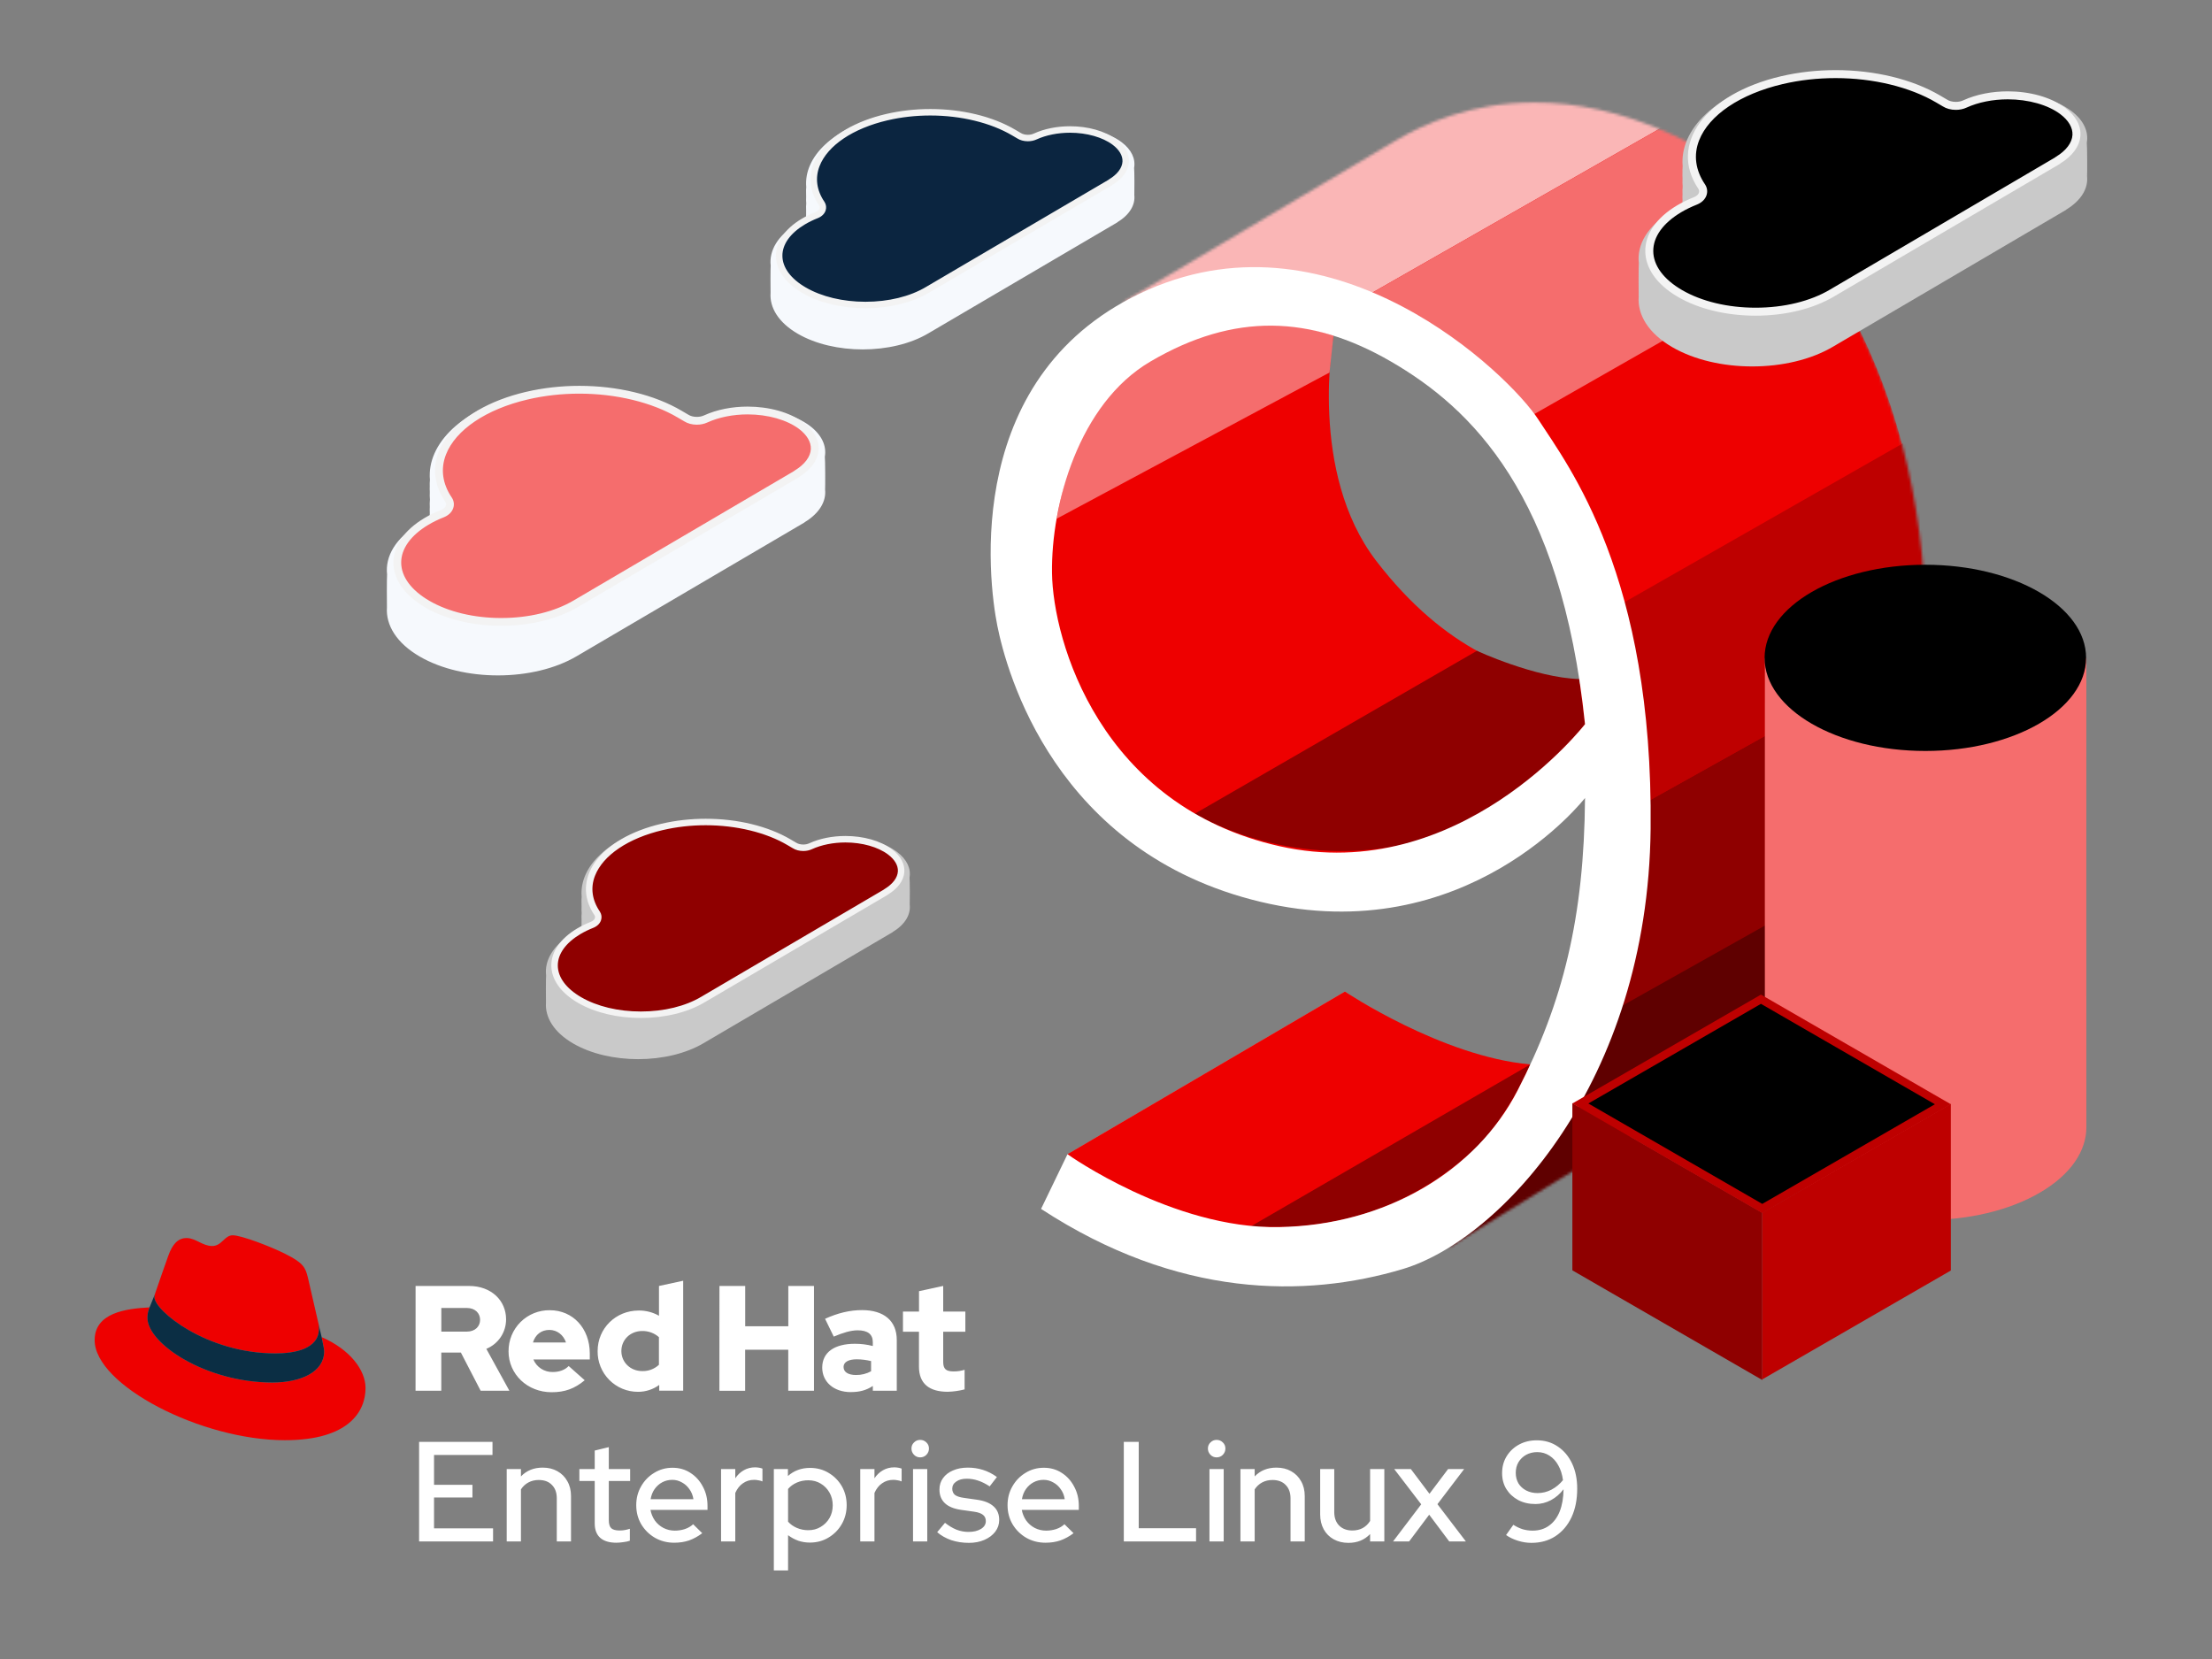 <?xml version="1.0" encoding="UTF-8"?> <svg xmlns="http://www.w3.org/2000/svg" width="800" height="600" viewBox="0 0 800 600" fill="none"><rect x="0" y="0" width="800" height="600" fill="#808080" stroke="none"/><path d="M482.268 121.411C482.268 121.411 473.069 170.792 497.784 202.92C522.498 235.05 548.735 244.346 571.413 247.266L582.308 256.798L573.246 282.502L502.232 318.585C502.232 318.585 410.294 329.955 383.602 257.293C356.91 184.632 384.096 128.031 416.226 117.776C448.354 107.522 482.268 121.411 482.268 121.411Z" fill="#EE0000"></path><path d="M382.136 187.611L480.836 134.724L482.268 121.409C482.268 121.409 450.603 109.169 422.475 125.184C394.349 141.2 387.216 161.229 382.136 187.611Z" fill="#F56D6D"></path><path d="M386.072 417.445L486.413 358.625C486.413 358.625 489.29 360.922 497.398 365.226L397.27 424.394L386.072 417.445Z" fill="#F56D6D"></path><path d="M386.075 417.444L486.415 358.623C486.415 358.623 521.387 382.102 553.465 384.967C553.465 384.967 542.419 419.977 501.152 436.252C455.151 454.392 409.306 436.721 386.075 417.444Z" fill="#EE0000"></path><path d="M432.175 294.257L534.153 235.379C534.153 235.379 555.155 245.116 571.158 245.586L573.245 261.906C573.245 261.906 543.556 299.793 502.711 306.387C461.864 312.983 432.175 294.257 432.175 294.257Z" fill="#8F0000"></path><path d="M452.473 443.477L553.463 384.968C553.463 384.968 545.348 404.372 532.935 415.85C520.52 427.33 494.982 446.113 452.473 443.477Z" fill="#8F0000"></path><mask id="mask0_1502_4534" style="mask-type:luminance" maskUnits="userSpaceOnUse" x="405" y="37" width="292" height="415"><path d="M505.034 50.678C489.875 59.576 405.667 109.6 405.667 109.6C471.394 100.638 507.67 115.925 522.498 126.8C537.327 137.674 581.558 198.855 584.121 287.939C586.682 377.023 523.615 451.473 523.615 451.473C523.615 451.473 595.654 406.24 623.335 392.07C651.015 377.9 695.006 329.459 696.49 234.554C697.973 139.65 655.299 72.097 605.54 49.03C586.479 40.195 569.504 37.064 554.953 37.065C531.52 37.066 514.386 45.189 505.034 50.678Z" fill="white"></path></mask><g mask="url(#mask0_1502_4534)"><path d="M405.667 109.6C405.667 109.6 489.875 59.575 505.033 50.678C520.192 41.781 555.781 25.964 605.54 49.03C655.298 72.097 697.973 139.651 696.491 234.556C695.007 329.459 651.015 377.901 623.334 392.07C595.655 406.24 523.615 451.474 523.615 451.474C523.615 451.474 586.682 377.023 584.121 287.939C581.558 198.854 537.328 137.674 522.499 126.8C507.669 115.924 471.395 100.639 405.667 109.6Z" fill="#EE0000"></path><path d="M405.667 117.776L482.003 114.001L613.732 38.856L523.685 16.072L380.464 91.882L405.667 117.776Z" fill="#FAB6B6"></path><path d="M487.164 111.055L613.73 38.856L664.597 87.172L541.074 157.635L487.164 111.055Z" fill="#F56D6D"></path><path d="M575.022 224.904L704.907 150.811L712.203 224.904L582.309 297.467L575.022 224.904Z" fill="#BE0000"></path><path d="M582.309 297.467L712.203 224.904L700.892 300.111L564.723 377.789L582.309 297.467Z" fill="#8F0000"></path><path d="M561.187 378.071L714.816 291.759L653.502 393.621L510.825 469.893L561.187 378.071Z" fill="#5F0000"></path></g><path d="M462.853 306.063C397.936 291.564 380.8 231.919 380.471 207.205C380.141 182.49 390.112 145.984 416.059 130.753C446.376 112.959 474.057 113.948 503.055 130.753C532.054 147.56 564.677 178.864 573.245 261.906C573.245 261.906 527.769 320.562 462.853 306.063ZM556.439 151.844C545.565 135.037 482.954 75.063 415.401 104.721C347.847 134.379 357.403 209.841 360.699 226.317C363.994 242.793 381.459 308.37 455.932 326.164C530.406 343.958 573.245 288.598 573.245 288.598C572.915 331.766 565.336 362.412 548.859 394.376C533.773 423.646 501.078 443.147 462.523 443.805C423.968 444.465 386.073 417.444 386.073 417.444L376.516 437.216C425.946 469.509 472.08 469.509 507.339 458.964C542.599 448.419 595.983 391.411 596.97 299.802C597.959 208.192 567.313 168.65 556.439 151.844Z" fill="white"></path><path d="M638.295 237.923C638.295 237.923 638.248 398.955 638.295 407.573C638.343 416.189 644.066 424.807 655.454 431.382C678.235 444.535 715.041 444.535 737.674 431.382C748.987 424.806 754.615 416.189 754.564 407.572C754.515 398.955 754.565 237.923 754.565 237.923H638.295Z" fill="#F56D6D" stroke="#F56D6D" stroke-width="0.002" stroke-miterlimit="10" stroke-linejoin="round"></path><path d="M754.463 237.923C754.463 256.52 728.435 271.597 696.328 271.597C664.219 271.597 638.191 256.52 638.191 237.923C638.191 219.325 664.219 204.249 696.328 204.249C728.435 204.249 754.463 219.325 754.463 237.923Z" fill="black"></path><path d="M638.191 237.923C638.191 219.326 664.219 204.249 696.327 204.249C728.435 204.249 754.463 219.326 754.463 237.923C754.463 256.52 728.435 271.597 696.327 271.597C664.219 271.597 638.191 256.52 638.191 237.923Z" stroke="#FAB6B6" stroke-width="0.002" stroke-miterlimit="10" stroke-linejoin="round"></path><path d="M570.323 458.483V401.817L635.692 439.56V496.225L570.323 458.483Z" fill="#8F0000"></path><path d="M568.669 398.953V459.439L637.349 499.09V438.605L568.669 398.953ZM571.977 404.682L634.04 440.515V493.361L571.977 457.528V404.682Z" fill="#8F0000"></path><path d="M639.003 439.56L703.896 402.094L703.896 458.543L639.002 496.008L639.003 439.56Z" fill="#BE0000"></path><path d="M705.548 399.229L637.347 438.604V498.874L705.548 459.498V399.229ZM702.241 404.958V457.588L640.655 493.144V440.514L702.241 404.958Z" fill="#BE0000"></path><path d="M571.558 399.091L636.869 361.382L702.66 399.366L637.347 437.076L571.558 399.091Z" fill="black"></path><path d="M636.871 359.714L568.669 399.09L637.349 438.742L705.55 399.366L636.871 359.714ZM636.871 363.05L699.773 399.366L637.349 435.407L574.446 399.09L636.871 363.05Z" fill="#BE0000"></path><path d="M633.727 128.625C623.518 128.625 613.949 126.34 606.783 122.193C599.898 118.205 596.165 112.894 596.543 107.618L596.564 107.332L596.543 107.049C596.495 105.962 596.51 96.599 596.586 95.538L596.643 95.076L596.58 94.719C595.978 89.403 599.562 84.012 606.416 79.934C607.432 79.328 608.614 78.722 610.135 78.029L612.583 76.913L612.412 74.229C612.376 73.661 612.373 73.077 612.403 72.494L612.415 72.279L612.402 72.063C612.373 71.538 612.373 70.999 612.403 70.413L612.415 70.201L612.403 69.987C612.364 69.288 612.378 68.544 612.446 67.778L612.478 67.43L612.448 67.083C612.38 66.324 612.37 65.57 612.413 64.845L612.427 64.603L612.412 64.362C612.377 63.81 612.37 63.278 612.389 62.781L612.396 62.623L612.389 62.467C612.365 61.847 612.383 61.205 612.448 60.501L612.478 60.152L612.448 59.804C611.394 47.976 624.099 36.89 644.064 32.217C650.296 30.758 656.857 30.019 663.566 30.019C677.452 30.019 690.969 33.298 700.652 39.014L703.068 40.432C704.531 41.359 706.416 41.869 708.392 41.867C709.976 41.867 711.503 41.543 712.81 40.928C717.01 39.007 722.341 37.939 727.782 37.939C735.262 37.939 742.381 39.937 746.823 43.283C748.604 44.625 751.502 47.404 750.879 50.913L750.754 51.611L750.858 52.175C750.959 53.574 750.995 62.017 750.93 63.389L750.891 63.736L750.936 64.166C751.245 67.065 749.176 70.093 745.257 72.473L744.724 72.798L744.642 72.892L661.061 121.964C653.839 126.264 644.14 128.625 633.731 128.625H633.727Z" fill="#C9C9C9"></path><path d="M312.01 123.208C303.727 123.208 295.965 121.354 290.151 117.99C284.565 114.755 281.537 110.445 281.844 106.166L281.86 105.934L281.844 105.704C281.805 104.823 281.816 97.226 281.879 96.365L281.924 95.991L281.874 95.701C281.385 91.388 284.293 87.015 289.853 83.706C290.677 83.215 291.636 82.724 292.87 82.161L294.857 81.256L294.717 79.078C294.688 78.617 294.686 78.144 294.71 77.671L294.72 77.496L294.709 77.321C294.686 76.895 294.686 76.457 294.71 75.983L294.72 75.81L294.71 75.637C294.678 75.069 294.69 74.466 294.745 73.844L294.771 73.562L294.746 73.281C294.692 72.665 294.683 72.054 294.718 71.465L294.73 71.269L294.717 71.073C294.689 70.626 294.683 70.194 294.699 69.79L294.704 69.663L294.699 69.536C294.679 69.033 294.694 68.512 294.746 67.941L294.771 67.658L294.746 67.375C293.892 57.779 304.199 48.786 320.396 44.995C325.452 43.811 330.775 43.212 336.217 43.212C347.483 43.212 358.449 45.872 366.304 50.509L368.264 51.66C369.451 52.412 370.98 52.825 372.584 52.824C373.868 52.824 375.107 52.561 376.167 52.062C379.575 50.504 383.9 49.637 388.314 49.637C394.382 49.637 400.157 51.258 403.761 53.972C405.206 55.061 407.557 57.316 407.051 60.163L406.95 60.729L407.035 61.186C407.117 62.322 407.146 69.171 407.093 70.284L407.061 70.565L407.098 70.914C407.349 73.266 405.67 75.722 402.491 77.653L402.058 77.917L401.992 77.993L334.185 117.804C328.326 121.293 320.458 123.208 312.013 123.208H312.01Z" fill="#F6F9FD"></path><path d="M230.783 379.892C222.5 379.892 214.738 378.038 208.924 374.673C203.338 371.438 200.309 367.129 200.616 362.849L200.633 362.617L200.616 362.387C200.577 361.506 200.589 353.909 200.652 353.049L200.697 352.675L200.647 352.385C200.158 348.072 203.066 343.699 208.626 340.39C209.45 339.898 210.409 339.407 211.643 338.845L213.629 337.939L213.49 335.762C213.461 335.301 213.459 334.827 213.483 334.354L213.493 334.18L213.482 334.005C213.459 333.579 213.459 333.141 213.483 332.666L213.493 332.494L213.483 332.32C213.451 331.753 213.463 331.15 213.518 330.528L213.544 330.246L213.519 329.964C213.465 329.348 213.456 328.737 213.491 328.149L213.503 327.953L213.49 327.757C213.462 327.309 213.456 326.878 213.472 326.474L213.477 326.346L213.472 326.22C213.452 325.717 213.467 325.195 213.519 324.624L213.544 324.342L213.519 324.059C212.665 314.463 222.972 305.47 239.169 301.678C244.225 300.495 249.547 299.896 254.99 299.896C266.255 299.896 277.222 302.555 285.077 307.193L287.037 308.343C288.224 309.096 289.753 309.509 291.356 309.508C292.641 309.508 293.88 309.245 294.94 308.746C298.348 307.187 302.673 306.321 307.087 306.321C313.155 306.321 318.93 307.942 322.534 310.656C323.979 311.745 326.33 313.999 325.824 316.846L325.723 317.412L325.808 317.87C325.889 319.005 325.919 325.854 325.866 326.967L325.834 327.249L325.871 327.598C326.121 329.95 324.443 332.406 321.264 334.337L320.831 334.601L320.765 334.677L252.958 374.488C247.099 377.976 239.23 379.892 230.786 379.892H230.783Z" fill="#C9C9C9"></path><path d="M180.082 240.457C170.105 240.457 160.755 238.224 153.752 234.172C147.024 230.275 143.376 225.085 143.746 219.93L143.766 219.65L143.746 219.373C143.699 218.312 143.713 209.162 143.788 208.125L143.844 207.674L143.783 207.326C143.194 202.131 146.696 196.863 153.394 192.877C154.386 192.285 155.541 191.694 157.028 191.016L159.42 189.926L159.252 187.303C159.217 186.748 159.215 186.177 159.244 185.608L159.256 185.398L159.243 185.186C159.215 184.673 159.215 184.146 159.244 183.574L159.256 183.367L159.244 183.158C159.205 182.474 159.219 181.748 159.286 180.999L159.317 180.659L159.288 180.32C159.222 179.578 159.211 178.842 159.254 178.133L159.268 177.897L159.252 177.661C159.218 177.122 159.211 176.602 159.23 176.116L159.237 175.962L159.23 175.81C159.207 175.204 159.224 174.576 159.288 173.888L159.317 173.547L159.288 173.207C158.258 161.649 170.673 150.816 190.183 146.249C196.272 144.824 202.683 144.102 209.239 144.102C222.808 144.102 236.017 147.306 245.478 152.892L247.839 154.277C249.269 155.183 251.111 155.681 253.042 155.68C254.59 155.68 256.082 155.363 257.359 154.762C261.463 152.885 266.672 151.841 271.989 151.841C279.299 151.841 286.255 153.793 290.595 157.063C292.336 158.374 295.168 161.09 294.559 164.519L294.436 165.201L294.539 165.752C294.637 167.12 294.672 175.369 294.609 176.71L294.57 177.049L294.615 177.47C294.917 180.302 292.895 183.261 289.065 185.587L288.544 185.905L288.464 185.996L206.791 233.948C199.734 238.15 190.257 240.457 180.085 240.457H180.082Z" fill="#F6F9FD"></path><path d="M663.566 26.116C656.708 26.116 649.791 26.868 643.176 28.417C620.668 33.685 607.363 46.691 608.562 60.15C608.489 60.971 608.459 61.795 608.492 62.622C608.465 63.282 608.477 63.946 608.519 64.61C608.462 65.545 608.478 66.484 608.562 67.427C608.479 68.35 608.455 69.276 608.508 70.207C608.472 70.898 608.468 71.591 608.508 72.287C608.469 73.015 608.472 73.746 608.519 74.478C607.084 75.132 605.698 75.82 604.421 76.58C595.82 81.701 591.951 88.505 592.704 95.159C592.596 96.025 592.601 106.646 592.653 107.339C592.181 113.917 596.216 120.582 604.829 125.569C612.847 130.21 623.291 132.527 633.727 132.527C644.359 132.527 654.984 130.124 663.038 125.329L747.185 75.924L747.285 75.808C752.751 72.487 755.28 68.085 754.817 63.751C754.897 63.059 754.879 52.449 754.72 51.596C755.427 47.627 753.621 43.518 749.171 40.166C743.83 36.141 735.848 34.036 727.784 34.036C721.962 34.036 716.098 35.133 711.151 37.396C710.339 37.779 709.364 37.965 708.395 37.965C707.184 37.965 705.98 37.674 705.111 37.106L704.617 36.815C703.924 36.409 703.28 36.03 702.637 35.653C692.096 29.431 677.96 26.116 663.566 26.116ZM663.566 33.921C676.774 33.921 689.569 37.001 698.682 42.381L700.13 43.231L700.661 43.543L701.041 43.766C703.112 45.059 705.713 45.769 708.395 45.769C710.53 45.769 712.615 45.323 714.428 44.48C718.162 42.778 722.904 41.84 727.784 41.84C734.446 41.84 740.687 43.544 744.475 46.399C745.146 46.904 747.314 48.674 747.037 50.229L746.79 51.624L746.976 52.635C747.06 54.438 747.078 61.603 747.036 63.102L746.965 63.721L747.057 64.582C747.193 65.855 745.692 67.644 743.232 69.138L742.166 69.786L742.105 69.857L659.045 118.623C652.534 122.5 643.307 124.722 633.727 124.722C624.333 124.722 615.225 122.569 608.74 118.815C603.196 115.605 600.17 111.625 600.438 107.897L600.479 107.327L600.445 106.883C600.41 105.573 600.411 97.515 600.476 95.902L600.564 95.202L600.46 94.28C600.038 90.554 602.937 86.547 608.414 83.285C609.306 82.754 610.368 82.212 611.755 81.58L616.646 79.35L616.308 73.986C616.28 73.564 616.279 73.133 616.302 72.705L616.324 72.272L616.3 71.838C616.279 71.462 616.279 71.052 616.302 70.623L616.324 70.191L616.3 69.758C616.27 69.249 616.282 68.715 616.335 68.128L616.398 67.432L616.336 66.737C616.286 66.173 616.276 65.614 616.309 65.079L616.338 64.597L616.308 64.114C616.281 63.693 616.275 63.302 616.29 62.95L616.303 62.626L616.29 62.304C616.272 61.864 616.287 61.386 616.335 60.848L616.398 60.153L616.335 59.457C615.475 49.8 627.244 40.161 644.956 36.016C650.895 34.626 657.156 33.921 663.566 33.921Z" fill="#C9C9C9"></path><path d="M336.216 40.045C330.652 40.045 325.041 40.655 319.674 41.911C301.414 46.185 290.62 56.736 291.593 67.656C291.533 68.321 291.509 68.99 291.536 69.661C291.514 70.197 291.524 70.735 291.558 71.274C291.512 72.032 291.525 72.794 291.593 73.559C291.526 74.308 291.506 75.059 291.549 75.815C291.52 76.375 291.517 76.938 291.549 77.502C291.518 78.093 291.52 78.685 291.558 79.28C290.394 79.81 289.269 80.368 288.233 80.984C281.255 85.14 278.117 90.659 278.728 96.057C278.64 96.76 278.644 105.376 278.686 105.938C278.303 111.275 281.577 116.682 288.564 120.728C295.069 124.493 303.542 126.373 312.008 126.373C320.633 126.373 329.254 124.423 335.788 120.533L404.054 80.452L404.134 80.359C408.569 77.664 410.621 74.093 410.245 70.577C410.31 70.015 410.295 61.408 410.167 60.716C410.74 57.496 409.275 54.162 405.665 51.443C401.331 48.178 394.856 46.47 388.314 46.47C383.591 46.47 378.834 47.36 374.82 49.196C374.161 49.506 373.371 49.657 372.584 49.657C371.602 49.657 370.625 49.421 369.92 48.96L369.52 48.724C368.957 48.395 368.435 48.088 367.913 47.782C359.361 42.734 347.893 40.045 336.216 40.045ZM336.216 46.377C346.931 46.377 357.312 48.876 364.705 53.24L365.879 53.929L366.31 54.183L366.618 54.364C368.298 55.413 370.409 55.989 372.584 55.989C374.316 55.989 376.008 55.627 377.479 54.943C380.508 53.562 384.355 52.802 388.314 52.802C393.719 52.802 398.782 54.184 401.855 56.499C402.4 56.91 404.158 58.346 403.934 59.607L403.733 60.738L403.884 61.559C403.952 63.021 403.967 68.834 403.933 70.05L403.875 70.552L403.949 71.251C404.06 72.284 402.842 73.735 400.847 74.947L399.981 75.473L399.933 75.53L332.548 115.093C327.266 118.238 319.781 120.041 312.008 120.041C304.387 120.041 296.998 118.294 291.737 115.248C287.24 112.644 284.785 109.416 285.002 106.392L285.035 105.929L285.008 105.569C284.98 104.506 284.981 97.968 285.033 96.66L285.104 96.092L285.02 95.344C284.677 92.321 287.029 89.07 291.473 86.424C292.196 85.993 293.058 85.554 294.184 85.041L298.151 83.232L297.877 78.88C297.854 78.538 297.853 78.188 297.872 77.841L297.89 77.489L297.871 77.137C297.853 76.832 297.853 76.5 297.872 76.152L297.89 75.801L297.871 75.45C297.846 75.037 297.856 74.604 297.899 74.128L297.95 73.563L297.9 72.999C297.859 72.542 297.851 72.089 297.878 71.654L297.901 71.263L297.877 70.871C297.855 70.53 297.85 70.212 297.862 69.927L297.873 69.665L297.862 69.403C297.847 69.046 297.86 68.659 297.899 68.222L297.95 67.658L297.899 67.093C297.201 59.259 306.749 51.439 321.118 48.076C325.937 46.949 331.016 46.377 336.216 46.377Z" fill="#F6F9FD"></path><path d="M254.99 296.729C249.426 296.729 243.815 297.339 238.448 298.595C220.188 302.869 209.394 313.42 210.367 324.339C210.307 325.005 210.283 325.674 210.31 326.344C210.288 326.88 210.298 327.418 210.332 327.957C210.286 328.716 210.299 329.478 210.367 330.243C210.299 330.992 210.28 331.743 210.323 332.498C210.294 333.059 210.291 333.621 210.323 334.186C210.292 334.776 210.294 335.369 210.332 335.963C209.168 336.494 208.043 337.052 207.007 337.668C200.029 341.823 196.891 347.343 197.502 352.741C197.414 353.443 197.418 362.06 197.46 362.622C197.077 367.958 200.351 373.366 207.338 377.412C213.843 381.177 222.316 383.056 230.782 383.056C239.407 383.056 248.027 381.107 254.562 377.217L322.828 337.136L322.908 337.042C327.343 334.347 329.395 330.776 329.019 327.26C329.084 326.699 329.069 318.092 328.941 317.4C329.514 314.179 328.049 310.846 324.439 308.126C320.105 304.861 313.63 303.154 307.088 303.154C302.365 303.154 297.608 304.044 293.594 305.88C292.935 306.19 292.145 306.341 291.358 306.341C290.375 306.341 289.399 306.105 288.694 305.644L288.294 305.408C287.731 305.079 287.209 304.772 286.687 304.466C278.135 299.418 266.667 296.729 254.99 296.729ZM254.99 303.06C265.705 303.06 276.086 305.559 283.479 309.924L284.653 310.613L285.084 310.866L285.392 311.048C287.072 312.096 289.182 312.672 291.358 312.672C293.09 312.672 294.782 312.311 296.253 311.627C299.282 310.245 303.129 309.485 307.088 309.485C312.493 309.485 317.555 310.867 320.629 313.183C321.173 313.593 322.932 315.029 322.708 316.29L322.507 317.422L322.658 318.243C322.726 319.705 322.741 325.518 322.707 326.734L322.649 327.236L322.723 327.935C322.834 328.967 321.616 330.418 319.621 331.631L318.755 332.156L318.707 332.214L251.322 371.776C246.04 374.921 238.555 376.725 230.782 376.725C223.161 376.725 215.772 374.978 210.511 371.932C206.014 369.328 203.559 366.1 203.776 363.075L203.809 362.612L203.782 362.253C203.754 361.189 203.754 354.652 203.807 353.344L203.878 352.776L203.793 352.028C203.451 349.005 205.803 345.754 210.247 343.108C210.97 342.677 211.832 342.237 212.957 341.725L216.925 339.916L216.651 335.564C216.628 335.222 216.627 334.872 216.646 334.525L216.664 334.173L216.645 333.821C216.627 333.516 216.627 333.184 216.646 332.836L216.664 332.485L216.645 332.134C216.62 331.721 216.63 331.288 216.673 330.811L216.724 330.247L216.674 329.683C216.633 329.225 216.625 328.772 216.651 328.337L216.675 327.947L216.651 327.555C216.629 327.214 216.624 326.896 216.636 326.61L216.647 326.348L216.636 326.087C216.621 325.729 216.634 325.342 216.673 324.906L216.724 324.341L216.673 323.777C215.975 315.942 225.523 308.123 239.892 304.76C244.711 303.632 249.79 303.06 254.99 303.06Z" fill="#C9C9C9"></path><path d="M209.238 140.288C202.537 140.288 195.778 141.023 189.314 142.536C167.319 147.684 154.318 160.392 155.49 173.545C155.418 174.347 155.389 175.152 155.422 175.96C155.395 176.605 155.407 177.253 155.448 177.903C155.392 178.816 155.408 179.734 155.49 180.656C155.409 181.557 155.385 182.462 155.437 183.372C155.402 184.047 155.398 184.725 155.437 185.405C155.399 186.116 155.402 186.83 155.448 187.546C154.046 188.185 152.691 188.857 151.443 189.599C143.038 194.604 139.258 201.252 139.994 207.754C139.889 208.6 139.893 218.979 139.944 219.656C139.482 226.084 143.426 232.597 151.842 237.47C159.678 242.006 169.883 244.269 180.081 244.269C190.469 244.269 200.852 241.921 208.723 237.236L290.949 188.958L291.046 188.846C296.388 185.599 298.859 181.298 298.406 177.063C298.485 176.387 298.467 166.019 298.312 165.186C299.002 161.307 297.238 157.292 292.889 154.016C287.67 150.083 279.871 148.027 271.991 148.027C266.302 148.027 260.571 149.098 255.737 151.31C254.943 151.684 253.991 151.866 253.044 151.866C251.86 151.866 250.684 151.582 249.835 151.026L249.353 150.742C248.675 150.345 248.046 149.975 247.418 149.607C237.117 143.527 223.304 140.288 209.238 140.288ZM209.238 147.914C222.145 147.914 234.648 150.924 243.553 156.181L244.968 157.011L245.487 157.317L245.858 157.535C247.882 158.798 250.423 159.492 253.044 159.492C255.13 159.492 257.168 159.056 258.939 158.232C262.588 156.569 267.222 155.653 271.991 155.653C278.501 155.653 284.598 157.318 288.3 160.107C288.956 160.601 291.074 162.331 290.804 163.85L290.562 165.213L290.744 166.201C290.827 167.962 290.844 174.964 290.803 176.429L290.734 177.034L290.823 177.876C290.957 179.119 289.489 180.867 287.086 182.327L286.044 182.96L285.985 183.03L204.82 230.682C198.458 234.471 189.442 236.643 180.081 236.643C170.901 236.643 162.001 234.539 155.664 230.87C150.247 227.733 147.289 223.845 147.551 220.202L147.591 219.644L147.558 219.211C147.524 217.93 147.525 210.056 147.589 208.481L147.675 207.796L147.572 206.896C147.16 203.254 149.993 199.339 155.345 196.151C156.217 195.632 157.254 195.103 158.61 194.485L163.39 192.306L163.059 187.065C163.032 186.652 163.03 186.231 163.053 185.813L163.075 185.389L163.052 184.965C163.03 184.598 163.03 184.198 163.053 183.779L163.075 183.356L163.052 182.933C163.022 182.435 163.034 181.914 163.086 181.34L163.147 180.66L163.087 179.981C163.038 179.43 163.028 178.884 163.06 178.361L163.088 177.89L163.059 177.418C163.033 177.007 163.027 176.624 163.041 176.28L163.054 175.964L163.041 175.65C163.023 175.219 163.039 174.753 163.086 174.227L163.147 173.547L163.086 172.867C162.245 163.431 173.746 154.012 191.053 149.961C196.857 148.603 202.975 147.914 209.238 147.914Z" fill="#F6F9FD"></path><path d="M634.947 112.729C624.642 112.729 614.948 110.402 607.649 106.176C600.483 102.028 596.518 96.573 596.482 90.817C596.447 85.121 600.279 79.692 607.27 75.531C609.076 74.454 611.076 73.481 613.214 72.637C614.562 72.081 615.484 71.192 615.829 70.126C616.104 69.272 615.986 68.366 615.496 67.575C611.704 61.988 610.904 56.019 613.151 50.266C616.904 40.653 628.6 32.702 644.436 28.996C650.653 27.541 657.195 26.802 663.879 26.802C677.749 26.802 691.289 30.1 701.029 35.849L703.431 37.259C704.427 37.913 705.837 38.291 707.346 38.291C708.538 38.291 709.675 38.053 710.632 37.603C715.091 35.563 720.46 34.481 726.146 34.481C734.005 34.481 741.247 36.542 746.014 40.134C749.369 42.662 751.132 45.752 750.979 48.838C750.81 52.196 748.441 55.429 744.305 57.943C744.204 58.004 744.112 58.076 744.031 58.159L662.636 105.948C655.29 110.323 645.458 112.729 634.949 112.729H634.947Z" fill="black"></path><path d="M312.999 110.312C304.639 110.312 296.774 108.424 290.853 104.996C285.039 101.63 281.822 97.205 281.793 92.536C281.765 87.915 284.873 83.51 290.545 80.134C292.01 79.26 293.633 78.471 295.368 77.787C296.461 77.335 297.209 76.614 297.488 75.75C297.712 75.057 297.616 74.322 297.218 73.679C294.142 69.147 293.493 64.305 295.316 59.637C298.361 51.839 307.849 45.388 320.697 42.381C325.741 41.201 331.048 40.602 336.47 40.602C347.723 40.602 358.707 43.277 366.609 47.941L368.557 49.085C369.365 49.615 370.51 49.922 371.734 49.922C372.701 49.922 373.623 49.73 374.4 49.364C378.017 47.709 382.373 46.832 386.986 46.832C393.361 46.832 399.237 48.503 403.104 51.418C405.825 53.468 407.256 55.975 407.131 58.479C406.995 61.203 405.073 63.826 401.717 65.865C401.635 65.915 401.561 65.974 401.495 66.041L335.462 104.811C329.502 108.36 321.526 110.312 313.001 110.312H312.999Z" fill="#0B2540"></path><path d="M231.773 366.995C223.413 366.995 215.548 365.107 209.627 361.679C203.813 358.313 200.597 353.888 200.568 349.219C200.539 344.598 203.648 340.193 209.319 336.817C210.784 335.943 212.407 335.154 214.142 334.47C215.236 334.018 215.983 333.297 216.263 332.433C216.486 331.74 216.391 331.005 215.993 330.362C212.917 325.83 212.268 320.988 214.09 316.32C217.135 308.522 226.624 302.071 239.471 299.064C244.515 297.884 249.822 297.285 255.244 297.285C266.497 297.285 277.482 299.96 285.383 304.624L287.332 305.768C288.14 306.299 289.284 306.606 290.508 306.606C291.475 306.606 292.397 306.413 293.174 306.047C296.791 304.392 301.147 303.515 305.76 303.515C312.136 303.515 318.011 305.186 321.878 308.101C324.6 310.151 326.031 312.658 325.906 315.162C325.769 317.887 323.847 320.509 320.491 322.548C320.41 322.598 320.336 322.657 320.269 322.724L254.236 361.494C248.276 365.043 240.3 366.995 231.775 366.995H231.773Z" fill="#8F0000"></path><path d="M181.274 224.924C171.204 224.924 161.731 222.65 154.599 218.521C147.596 214.467 143.722 209.137 143.687 203.512C143.653 197.946 147.397 192.641 154.228 188.574C155.993 187.522 157.947 186.572 160.037 185.747C161.354 185.204 162.255 184.335 162.592 183.294C162.861 182.459 162.746 181.574 162.267 180.8C158.561 175.341 157.779 169.509 159.975 163.886C163.642 154.493 175.071 146.724 190.546 143.102C196.621 141.68 203.014 140.958 209.545 140.958C223.099 140.958 236.33 144.181 245.847 149.798L248.194 151.177C249.167 151.815 250.546 152.185 252.02 152.185C253.185 152.185 254.295 151.953 255.231 151.512C259.588 149.519 264.834 148.462 270.391 148.462C278.07 148.462 285.147 150.476 289.805 153.986C293.083 156.456 294.807 159.476 294.656 162.492C294.492 165.773 292.177 168.932 288.135 171.388C288.036 171.448 287.947 171.518 287.867 171.599L208.331 218.298C201.152 222.572 191.545 224.924 181.276 224.924H181.274Z" fill="#F56D6D"></path><path d="M663.877 25.357C657.227 25.357 650.521 26.086 644.107 27.588C616.702 34.001 603.343 52.245 614.268 68.334C614.938 69.417 614.29 70.63 612.683 71.292C610.467 72.168 608.405 73.171 606.53 74.287C591.053 83.502 591.231 98.339 606.925 107.425C614.701 111.926 624.826 114.172 634.946 114.172C645.254 114.172 655.556 111.843 663.366 107.192L744.957 59.289L745.053 59.176C754.147 53.651 754.926 45.039 746.883 38.979C741.705 35.078 733.965 33.036 726.146 33.036C720.501 33.036 714.814 34.1 710.017 36.295C709.23 36.665 708.286 36.846 707.345 36.846C706.17 36.846 705.003 36.564 704.161 36.014L703.682 35.731C703.01 35.336 702.386 34.971 701.762 34.604C691.541 28.571 677.834 25.357 663.877 25.357ZM663.877 28.245C677.498 28.245 690.771 31.47 700.299 37.095L701.738 37.94L702.219 38.221L702.646 38.473C703.925 39.288 705.59 39.734 707.345 39.734C708.748 39.734 710.097 39.449 711.218 38.921C715.443 36.989 720.743 35.925 726.146 35.925C733.587 35.925 740.688 37.929 745.144 41.287C748.106 43.517 749.664 46.173 749.536 48.766C749.393 51.63 747.268 54.451 743.554 56.707C743.415 56.791 743.283 56.887 743.162 56.993L661.888 104.71C654.769 108.949 645.201 111.284 634.946 111.284C624.892 111.284 615.455 109.026 608.373 104.925C601.667 101.044 597.957 96.03 597.926 90.807C597.894 85.645 601.474 80.659 608.007 76.77C609.746 75.734 611.677 74.796 613.785 73.963C615.511 73.251 616.726 72.044 617.202 70.568C617.61 69.304 617.44 67.97 616.723 66.812C616.701 66.779 616.679 66.745 616.658 66.711C613.177 61.587 612.43 56.081 614.496 50.79C618.075 41.621 629.392 33.998 644.765 30.399C650.874 28.97 657.304 28.245 663.877 28.245Z" fill="#F3F3F3"></path><path d="M336.47 39.429C331.075 39.429 325.635 40.021 320.431 41.239C298.198 46.442 287.361 61.243 296.224 74.296C296.767 75.174 296.241 76.158 294.938 76.695C293.14 77.406 291.467 78.22 289.946 79.125C277.39 86.601 277.534 98.637 290.266 106.009C296.574 109.66 304.789 111.483 312.999 111.483C321.362 111.483 329.719 109.593 336.055 105.82L402.248 66.957L402.325 66.865C409.703 62.383 410.335 55.396 403.81 50.48C399.609 47.315 393.33 45.659 386.987 45.659C382.407 45.659 377.794 46.522 373.902 48.303C373.263 48.603 372.497 48.75 371.734 48.75C370.781 48.75 369.834 48.521 369.151 48.075L368.762 47.846C368.217 47.525 367.711 47.229 367.205 46.931C358.913 42.036 347.793 39.429 336.47 39.429ZM336.47 41.772C347.52 41.772 358.288 44.388 366.018 48.952L367.185 49.637L367.575 49.865L367.922 50.07C368.959 50.731 370.31 51.093 371.734 51.093C372.873 51.093 373.967 50.861 374.876 50.433C378.303 48.866 382.604 48.002 386.987 48.002C393.023 48.002 398.784 49.628 402.4 52.352C404.802 54.161 406.066 56.316 405.962 58.42C405.846 60.743 404.123 63.032 401.109 64.863C400.997 64.931 400.89 65.009 400.791 65.094L334.856 103.806C329.081 107.245 321.319 109.139 312.999 109.139C304.843 109.139 297.186 107.307 291.441 103.98C286.001 100.832 282.991 96.764 282.966 92.527C282.94 88.339 285.844 84.294 291.144 81.139C292.555 80.299 294.121 79.537 295.832 78.862C297.232 78.284 298.218 77.305 298.604 76.108C298.935 75.082 298.797 74 298.215 73.061C298.197 73.033 298.18 73.006 298.162 72.979C295.339 68.822 294.732 64.355 296.409 60.062C299.312 52.623 308.493 46.439 320.965 43.52C325.921 42.36 331.138 41.772 336.47 41.772Z" fill="#F3F3F3"></path><path d="M255.244 296.114C249.849 296.114 244.408 296.705 239.204 297.924C216.972 303.127 206.134 317.927 214.997 330.98C215.541 331.858 215.014 332.843 213.711 333.38C211.913 334.09 210.241 334.904 208.719 335.81C196.163 343.285 196.307 355.322 209.04 362.693C215.348 366.344 223.562 368.167 231.772 368.167C240.135 368.167 248.493 366.277 254.828 362.504L321.021 323.642L321.099 323.55C328.476 319.068 329.109 312.081 322.583 307.165C318.382 304 312.104 302.344 305.76 302.344C301.18 302.344 296.567 303.207 292.675 304.987C292.037 305.287 291.271 305.435 290.508 305.435C289.554 305.435 288.608 305.206 287.925 304.759L287.536 304.53C286.991 304.209 286.484 303.913 285.978 303.616C277.687 298.721 266.566 296.114 255.244 296.114ZM255.244 298.457C266.294 298.457 277.062 301.073 284.791 305.636L285.959 306.322L286.349 306.55L286.696 306.754C287.733 307.415 289.084 307.778 290.508 307.778C291.646 307.778 292.741 307.546 293.65 307.118C297.077 305.551 301.377 304.687 305.76 304.687C311.797 304.687 317.558 306.313 321.173 309.037C323.576 310.846 324.84 313.001 324.735 315.104C324.619 317.428 322.896 319.717 319.883 321.547C319.77 321.615 319.663 321.693 319.565 321.779L253.629 360.491C247.854 363.929 240.092 365.824 231.772 365.824C223.616 365.824 215.96 363.992 210.214 360.665C204.774 357.517 201.765 353.448 201.739 349.212C201.713 345.023 204.618 340.978 209.918 337.823C211.328 336.983 212.895 336.222 214.605 335.546C216.006 334.969 216.991 333.99 217.377 332.792C217.709 331.767 217.57 330.685 216.988 329.745C216.971 329.718 216.953 329.691 216.936 329.663C214.112 325.506 213.506 321.039 215.182 316.747C218.086 309.308 227.266 303.124 239.738 300.205C244.695 299.045 249.911 298.457 255.244 298.457Z" fill="#F3F3F3"></path><path d="M209.544 139.546C203.046 139.546 196.493 140.259 190.225 141.727C163.446 147.993 150.392 165.821 161.067 181.543C161.722 182.601 161.088 183.786 159.519 184.433C157.353 185.289 155.338 186.269 153.506 187.36C138.382 196.365 138.556 210.862 153.892 219.741C161.49 224.139 171.384 226.335 181.273 226.335C191.346 226.335 201.413 224.058 209.044 219.514L288.773 172.704L288.867 172.593C297.753 167.194 298.515 158.779 290.655 152.857C285.595 149.045 278.032 147.051 270.392 147.051C264.875 147.051 259.318 148.09 254.631 150.235C253.862 150.596 252.939 150.773 252.02 150.773C250.871 150.773 249.731 150.497 248.909 149.96L248.44 149.684C247.784 149.298 247.173 148.941 246.564 148.583C236.577 142.687 223.183 139.546 209.544 139.546ZM209.544 142.369C222.854 142.369 235.824 145.52 245.134 151.016L246.541 151.842L247.01 152.116L247.428 152.363C248.677 153.159 250.304 153.596 252.02 153.596C253.391 153.596 254.709 153.316 255.805 152.801C259.932 150.913 265.112 149.873 270.392 149.873C277.662 149.873 284.602 151.831 288.956 155.112C291.85 157.291 293.373 159.887 293.247 162.421C293.107 165.219 291.032 167.976 287.402 170.181C287.267 170.263 287.138 170.357 287.019 170.46L207.6 217.088C200.644 221.23 191.294 223.512 181.273 223.512C171.449 223.512 162.227 221.305 155.306 217.298C148.754 213.506 145.129 208.606 145.099 203.503C145.067 198.458 148.565 193.586 154.95 189.785C156.648 188.773 158.535 187.857 160.595 187.043C162.282 186.347 163.469 185.168 163.934 183.725C164.333 182.49 164.167 181.187 163.466 180.055C163.445 180.022 163.424 179.99 163.402 179.957C160.001 174.95 159.271 169.569 161.29 164.399C164.788 155.439 175.846 147.99 190.868 144.474C196.838 143.077 203.121 142.369 209.544 142.369Z" fill="#F3F3F3"></path><path d="M151.573 557.483V521.472H178.119V526.205H156.975V537.008H170.865V541.587H156.975V552.75H178.325V557.483H151.573ZM183.26 557.483V531.298H188.404V533.973C190.428 531.847 193.052 530.783 196.276 530.783C198.299 530.783 200.065 531.212 201.574 532.07C203.118 532.927 204.318 534.127 205.175 535.671C206.067 537.214 206.513 538.998 206.513 541.021V557.483H201.369V541.896C201.369 539.838 200.786 538.226 199.619 537.06C198.488 535.859 196.893 535.259 194.835 535.259C193.463 535.259 192.229 535.551 191.131 536.134C190.034 536.717 189.125 537.557 188.404 538.655V557.483H183.26ZM222.91 557.946C220.372 557.946 218.435 557.363 217.097 556.197C215.759 554.997 215.091 553.265 215.091 551.001V535.619H209.535V531.298H215.091V524.61L220.184 523.375V531.298H227.9V535.619H220.184V549.818C220.184 551.156 220.475 552.116 221.058 552.699C221.676 553.248 222.67 553.522 224.042 553.522C224.762 553.522 225.397 553.471 225.946 553.368C226.529 553.265 227.146 553.111 227.798 552.905V557.226C227.112 557.466 226.306 557.638 225.38 557.741C224.488 557.878 223.665 557.946 222.91 557.946ZM243.841 557.946C241.269 557.946 238.937 557.346 236.845 556.146C234.787 554.945 233.141 553.316 231.906 551.259C230.706 549.201 230.105 546.903 230.105 544.365C230.105 541.861 230.688 539.598 231.855 537.574C233.021 535.516 234.598 533.887 236.587 532.687C238.577 531.452 240.789 530.835 243.224 530.835C245.659 530.835 247.82 531.452 249.706 532.687C251.592 533.887 253.084 535.534 254.182 537.626C255.313 539.683 255.879 542.016 255.879 544.622V546.063H235.25C235.524 547.503 236.056 548.789 236.845 549.921C237.668 551.053 238.697 551.944 239.931 552.596C241.2 553.248 242.572 553.574 244.047 553.574C245.316 553.574 246.533 553.385 247.7 553.008C248.9 552.596 249.895 552.013 250.683 551.259L253.976 554.5C252.432 555.666 250.838 556.54 249.191 557.123C247.58 557.672 245.796 557.946 243.841 557.946ZM235.301 542.204H250.786C250.58 540.832 250.1 539.632 249.346 538.603C248.626 537.54 247.717 536.717 246.619 536.134C245.556 535.516 244.39 535.208 243.121 535.208C241.818 535.208 240.617 535.499 239.52 536.082C238.422 536.665 237.496 537.488 236.742 538.552C236.022 539.581 235.541 540.798 235.301 542.204ZM260.779 557.483V531.298H265.924V534.642C266.747 533.407 267.758 532.447 268.959 531.761C270.193 531.041 271.582 530.681 273.126 530.681C274.189 530.715 275.064 530.869 275.749 531.144V535.774C275.269 535.568 274.772 535.431 274.258 535.362C273.743 535.259 273.229 535.208 272.714 535.208C271.205 535.208 269.868 535.619 268.702 536.442C267.535 537.231 266.609 538.397 265.924 539.941V557.483H260.779ZM279.87 567.978V531.298H284.963V533.819C287.158 531.864 289.833 530.886 292.988 530.886C295.458 530.886 297.687 531.487 299.676 532.687C301.7 533.887 303.294 535.499 304.461 537.523C305.627 539.546 306.21 541.827 306.21 544.365C306.21 546.903 305.61 549.201 304.409 551.259C303.243 553.282 301.648 554.894 299.625 556.094C297.636 557.295 295.389 557.895 292.885 557.895C291.445 557.895 290.056 557.672 288.718 557.226C287.381 556.746 286.146 556.077 285.014 555.22V567.978H279.87ZM292.32 553.419C294 553.419 295.492 553.025 296.795 552.236C298.133 551.447 299.196 550.384 299.985 549.046C300.774 547.675 301.168 546.131 301.168 544.416C301.168 542.702 300.774 541.158 299.985 539.786C299.196 538.414 298.133 537.334 296.795 536.545C295.492 535.756 294 535.362 292.32 535.362C290.845 535.362 289.473 535.636 288.204 536.185C286.935 536.734 285.872 537.506 285.014 538.5V550.333C285.872 551.293 286.935 552.047 288.204 552.596C289.507 553.145 290.879 553.419 292.32 553.419ZM311.119 557.483V531.298H316.263V534.642C317.086 533.407 318.098 532.447 319.298 531.761C320.533 531.041 321.922 530.681 323.465 530.681C324.529 530.715 325.403 530.869 326.089 531.144V535.774C325.609 535.568 325.112 535.431 324.597 535.362C324.083 535.259 323.568 535.208 323.054 535.208C321.545 535.208 320.207 535.619 319.041 536.442C317.875 537.231 316.949 538.397 316.263 539.941V557.483H311.119ZM330.21 557.483V531.298H335.354V557.483H330.21ZM332.782 527.079C331.924 527.079 331.187 526.771 330.57 526.153C329.952 525.502 329.644 524.747 329.644 523.89C329.644 522.998 329.952 522.261 330.57 521.678C331.187 521.06 331.924 520.752 332.782 520.752C333.674 520.752 334.428 521.06 335.045 521.678C335.663 522.261 335.971 522.998 335.971 523.89C335.971 524.747 335.663 525.502 335.045 526.153C334.428 526.771 333.674 527.079 332.782 527.079ZM350.416 557.998C348.152 557.998 346.026 557.672 344.037 557.02C342.082 556.334 340.384 555.374 338.944 554.139L341.773 550.744C343.111 551.807 344.482 552.63 345.889 553.213C347.329 553.762 348.787 554.037 350.261 554.037C352.113 554.037 353.623 553.676 354.789 552.956C355.955 552.236 356.538 551.293 356.538 550.127C356.538 549.166 356.195 548.412 355.509 547.863C354.823 547.314 353.76 546.937 352.319 546.731L347.586 546.063C344.98 545.685 343.025 544.879 341.722 543.645C340.418 542.41 339.767 540.764 339.767 538.706C339.767 537.128 340.195 535.756 341.053 534.59C341.91 533.39 343.111 532.464 344.654 531.812C346.197 531.126 347.998 530.783 350.056 530.783C351.942 530.783 353.76 531.058 355.509 531.607C357.258 532.155 358.938 533.013 360.55 534.179L357.927 537.574C356.486 536.614 355.08 535.911 353.708 535.465C352.371 535.019 351.016 534.796 349.644 534.796C348.066 534.796 346.797 535.139 345.837 535.825C344.877 536.477 344.397 537.334 344.397 538.397C344.397 539.358 344.723 540.112 345.374 540.661C346.06 541.175 347.175 541.535 348.718 541.741L353.451 542.41C356.058 542.787 358.03 543.593 359.367 544.828C360.705 546.028 361.374 547.657 361.374 549.715C361.374 551.293 360.893 552.716 359.933 553.985C358.973 555.22 357.67 556.197 356.023 556.918C354.377 557.638 352.508 557.998 350.416 557.998ZM378.131 557.946C375.558 557.946 373.226 557.346 371.134 556.146C369.076 554.945 367.43 553.316 366.195 551.259C364.995 549.201 364.395 546.903 364.395 544.365C364.395 541.861 364.978 539.598 366.144 537.574C367.31 535.516 368.888 533.887 370.877 532.687C372.866 531.452 375.078 530.835 377.513 530.835C379.948 530.835 382.109 531.452 383.995 532.687C385.882 533.887 387.373 535.534 388.471 537.626C389.603 539.683 390.169 542.016 390.169 544.622V546.063H369.539C369.814 547.503 370.345 548.789 371.134 549.921C371.957 551.053 372.986 551.944 374.221 552.596C375.49 553.248 376.862 553.574 378.336 553.574C379.605 553.574 380.823 553.385 381.989 553.008C383.189 552.596 384.184 552.013 384.973 551.259L388.265 554.5C386.722 555.666 385.127 556.54 383.481 557.123C381.869 557.672 380.085 557.946 378.131 557.946ZM369.591 542.204H385.076C384.87 540.832 384.39 539.632 383.635 538.603C382.915 537.54 382.006 536.717 380.909 536.134C379.845 535.516 378.679 535.208 377.41 535.208C376.107 535.208 374.907 535.499 373.809 536.082C372.712 536.665 371.786 537.488 371.031 538.552C370.311 539.581 369.831 540.798 369.591 542.204ZM406.437 557.483V521.472H411.839V552.699H432.571V557.483H406.437ZM437.42 557.483V531.298H442.565V557.483H437.42ZM439.992 527.079C439.135 527.079 438.397 526.771 437.78 526.153C437.163 525.502 436.854 524.747 436.854 523.89C436.854 522.998 437.163 522.261 437.78 521.678C438.397 521.06 439.135 520.752 439.992 520.752C440.884 520.752 441.639 521.06 442.256 521.678C442.873 522.261 443.182 522.998 443.182 523.89C443.182 524.747 442.873 525.502 442.256 526.153C441.639 526.771 440.884 527.079 439.992 527.079ZM448.623 557.483V531.298H453.768V533.973C455.791 531.847 458.415 530.783 461.639 530.783C463.662 530.783 465.429 531.212 466.938 532.07C468.481 532.927 469.681 534.127 470.539 535.671C471.431 537.214 471.876 538.998 471.876 541.021V557.483H466.732V541.896C466.732 539.838 466.149 538.226 464.983 537.06C463.851 535.859 462.256 535.259 460.198 535.259C458.827 535.259 457.592 535.551 456.494 536.134C455.397 536.717 454.488 537.557 453.768 538.655V557.483H448.623ZM487.696 557.998C485.672 557.998 483.889 557.569 482.346 556.712C480.802 555.854 479.602 554.654 478.744 553.111C477.887 551.533 477.458 549.732 477.458 547.709V531.298H482.551V546.834C482.551 548.892 483.134 550.521 484.3 551.722C485.501 552.922 487.096 553.522 489.085 553.522C490.491 553.522 491.743 553.231 492.84 552.648C493.938 552.03 494.829 551.173 495.515 550.075V531.298H500.66V557.483H495.515V554.808C493.492 556.935 490.885 557.998 487.696 557.998ZM503.818 557.483L514.004 544.056L504.229 531.298H510.248L516.988 540.249L523.727 531.298H529.54L519.869 544.005L530.158 557.483H524.138L516.885 547.812L509.631 557.483H503.818ZM555.807 520.906C558.688 520.906 561.226 521.661 563.421 523.17C565.616 524.644 567.331 526.685 568.566 529.292C569.8 531.898 570.418 534.933 570.418 538.397C570.418 542.341 569.732 545.788 568.36 548.738C566.988 551.653 565.05 553.934 562.547 555.58C560.077 557.192 557.179 557.998 553.852 557.998C552.24 557.998 550.611 557.741 548.965 557.226C547.319 556.712 545.896 556.026 544.695 555.168L547.319 551.464C548.382 552.15 549.497 552.682 550.663 553.059C551.829 553.402 553.029 553.574 554.264 553.574C556.596 553.574 558.585 552.973 560.232 551.773C561.912 550.573 563.198 548.858 564.09 546.629C564.982 544.365 565.445 541.69 565.479 538.603C564.21 540.284 562.684 541.604 560.9 542.564C559.117 543.49 557.265 543.953 555.344 543.953C552.978 543.953 550.886 543.473 549.068 542.513C547.25 541.518 545.827 540.198 544.798 538.552C543.769 536.871 543.255 534.951 543.255 532.79C543.255 530.492 543.803 528.451 544.901 526.668C545.998 524.884 547.49 523.478 549.377 522.449C551.263 521.42 553.407 520.906 555.807 520.906ZM556.064 539.992C557.848 539.992 559.528 539.581 561.106 538.757C562.718 537.9 564.107 536.751 565.273 535.311C564.999 533.253 564.433 531.469 563.575 529.96C562.752 528.451 561.689 527.285 560.386 526.462C559.083 525.605 557.608 525.176 555.962 525.176C554.487 525.176 553.149 525.502 551.949 526.153C550.783 526.805 549.857 527.697 549.171 528.829C548.519 529.96 548.193 531.246 548.193 532.687C548.193 534.093 548.519 535.362 549.171 536.494C549.857 537.591 550.8 538.449 552 539.066C553.201 539.683 554.555 539.992 556.064 539.992Z" fill="white"></path><path d="M99.596 489.474C106.035 489.474 115.35 488.146 115.35 480.488C115.37 479.897 115.316 479.305 115.191 478.728L111.357 462.073C110.471 458.408 109.694 456.746 103.261 453.529C98.253 450.971 87.378 446.756 84.156 446.756C81.16 446.756 80.27 450.637 76.719 450.637C73.281 450.637 70.728 447.754 67.511 447.754C64.423 447.754 62.411 449.859 60.857 454.188C60.857 454.188 56.528 466.396 55.972 468.166C55.88 468.491 55.839 468.828 55.849 469.165C55.849 473.91 74.547 489.474 99.596 489.474ZM116.349 483.596C117.239 487.812 117.239 488.254 117.239 488.81C117.239 496.015 109.138 500.015 98.49 500.015C74.377 500.009 53.317 485.923 53.317 476.607C53.315 475.31 53.58 474.026 54.094 472.834C45.437 473.272 34.232 474.826 34.232 484.698C34.232 500.9 72.622 520.869 103.019 520.869C126.323 520.869 132.201 510.329 132.201 502.006C132.201 495.46 126.54 488.028 116.333 483.591" fill="#EE0000"></path><path d="M116.334 483.591C117.224 487.806 117.224 488.249 117.224 488.805C117.224 496.01 109.123 500.009 98.475 500.009C74.377 500.009 53.317 485.923 53.317 476.607C53.316 475.31 53.58 474.026 54.094 472.834L55.978 468.171C55.885 468.494 55.841 468.829 55.849 469.165C55.849 473.91 74.547 489.474 99.597 489.474C106.035 489.474 115.351 488.146 115.351 480.488C115.37 479.897 115.316 479.305 115.191 478.727L116.334 483.591Z" fill="#0B2E44"></path><path d="M332.354 494.26C332.354 500.38 336.034 503.354 342.745 503.354C344.811 503.303 346.865 503.013 348.864 502.49V495.398C347.586 495.803 346.252 496.004 344.912 495.995C342.148 495.995 341.124 495.13 341.124 492.531V481.651H349.132V474.342H341.124V465.078L332.374 466.972V474.342H326.569V481.651H332.359L332.354 494.26ZM305.076 494.425C305.076 492.531 306.975 491.61 309.842 491.61C311.594 491.62 313.339 491.837 315.04 492.258V495.938C313.368 496.851 311.489 497.317 309.584 497.292C306.774 497.292 305.091 496.211 305.091 494.425H305.076ZM307.768 503.463C310.856 503.463 313.347 502.814 315.673 501.244V502.979H324.33V484.625C324.33 477.646 319.626 473.817 311.777 473.817C307.392 473.817 303.058 474.847 298.395 476.957L301.535 483.401C304.891 481.99 307.711 481.126 310.197 481.126C313.8 481.126 315.663 482.531 315.663 485.403V486.808C313.542 486.259 311.358 485.985 309.167 485.994C301.802 485.994 297.366 489.083 297.366 494.605C297.366 499.639 301.37 503.478 307.757 503.478L307.768 503.463ZM260.181 502.994H269.491V488.146H285.081V502.979H294.391V465.088H285.101V479.649H269.512V465.088H260.201L260.181 502.994ZM224.725 488.635C224.725 484.517 227.972 481.378 232.249 481.378C234.478 481.33 236.643 482.124 238.312 483.601V493.591C237.502 494.352 236.549 494.944 235.508 495.335C234.467 495.725 233.36 495.906 232.249 495.866C228.029 495.866 224.725 492.726 224.725 488.614V488.635ZM238.42 502.958H247.082V463.194L238.333 465.088V475.861C236.105 474.598 233.585 473.945 231.024 473.966C222.692 473.966 216.14 480.405 216.14 488.635C216.114 490.565 216.473 492.482 217.195 494.272C217.918 496.062 218.99 497.691 220.348 499.063C221.707 500.434 223.326 501.522 225.109 502.261C226.892 503.001 228.805 503.378 230.736 503.37C233.497 503.383 236.19 502.512 238.42 500.884V502.958ZM198.692 480.982C201.451 480.982 203.777 482.767 204.699 485.526H192.753C193.618 482.659 195.784 480.982 198.708 480.982H198.692ZM183.916 488.686C183.916 497.024 190.735 503.519 199.5 503.519C204.318 503.519 207.838 502.217 211.467 499.186L205.671 494.039C204.318 495.449 202.316 496.206 199.938 496.206C198.443 496.248 196.97 495.836 195.713 495.025C194.456 494.214 193.474 493.041 192.897 491.661H213.304V489.499C213.304 480.405 207.19 473.858 198.852 473.858C196.892 473.829 194.946 474.191 193.128 474.925C191.31 475.658 189.657 476.748 188.267 478.129C186.876 479.511 185.776 481.157 185.03 482.969C184.285 484.782 183.91 486.726 183.926 488.686H183.916ZM168.815 473.045C171.903 473.045 173.633 474.991 173.633 477.322C173.633 479.654 171.898 481.599 168.815 481.599H159.613V473.045H168.815ZM150.287 502.979H159.598V489.175H166.685L173.834 502.979H184.225L175.887 487.822C178.006 486.96 179.819 485.484 181.092 483.583C182.365 481.683 183.04 479.445 183.031 477.157C183.031 470.338 177.673 465.088 169.649 465.088H150.303L150.287 502.979Z" fill="white"></path></svg> 